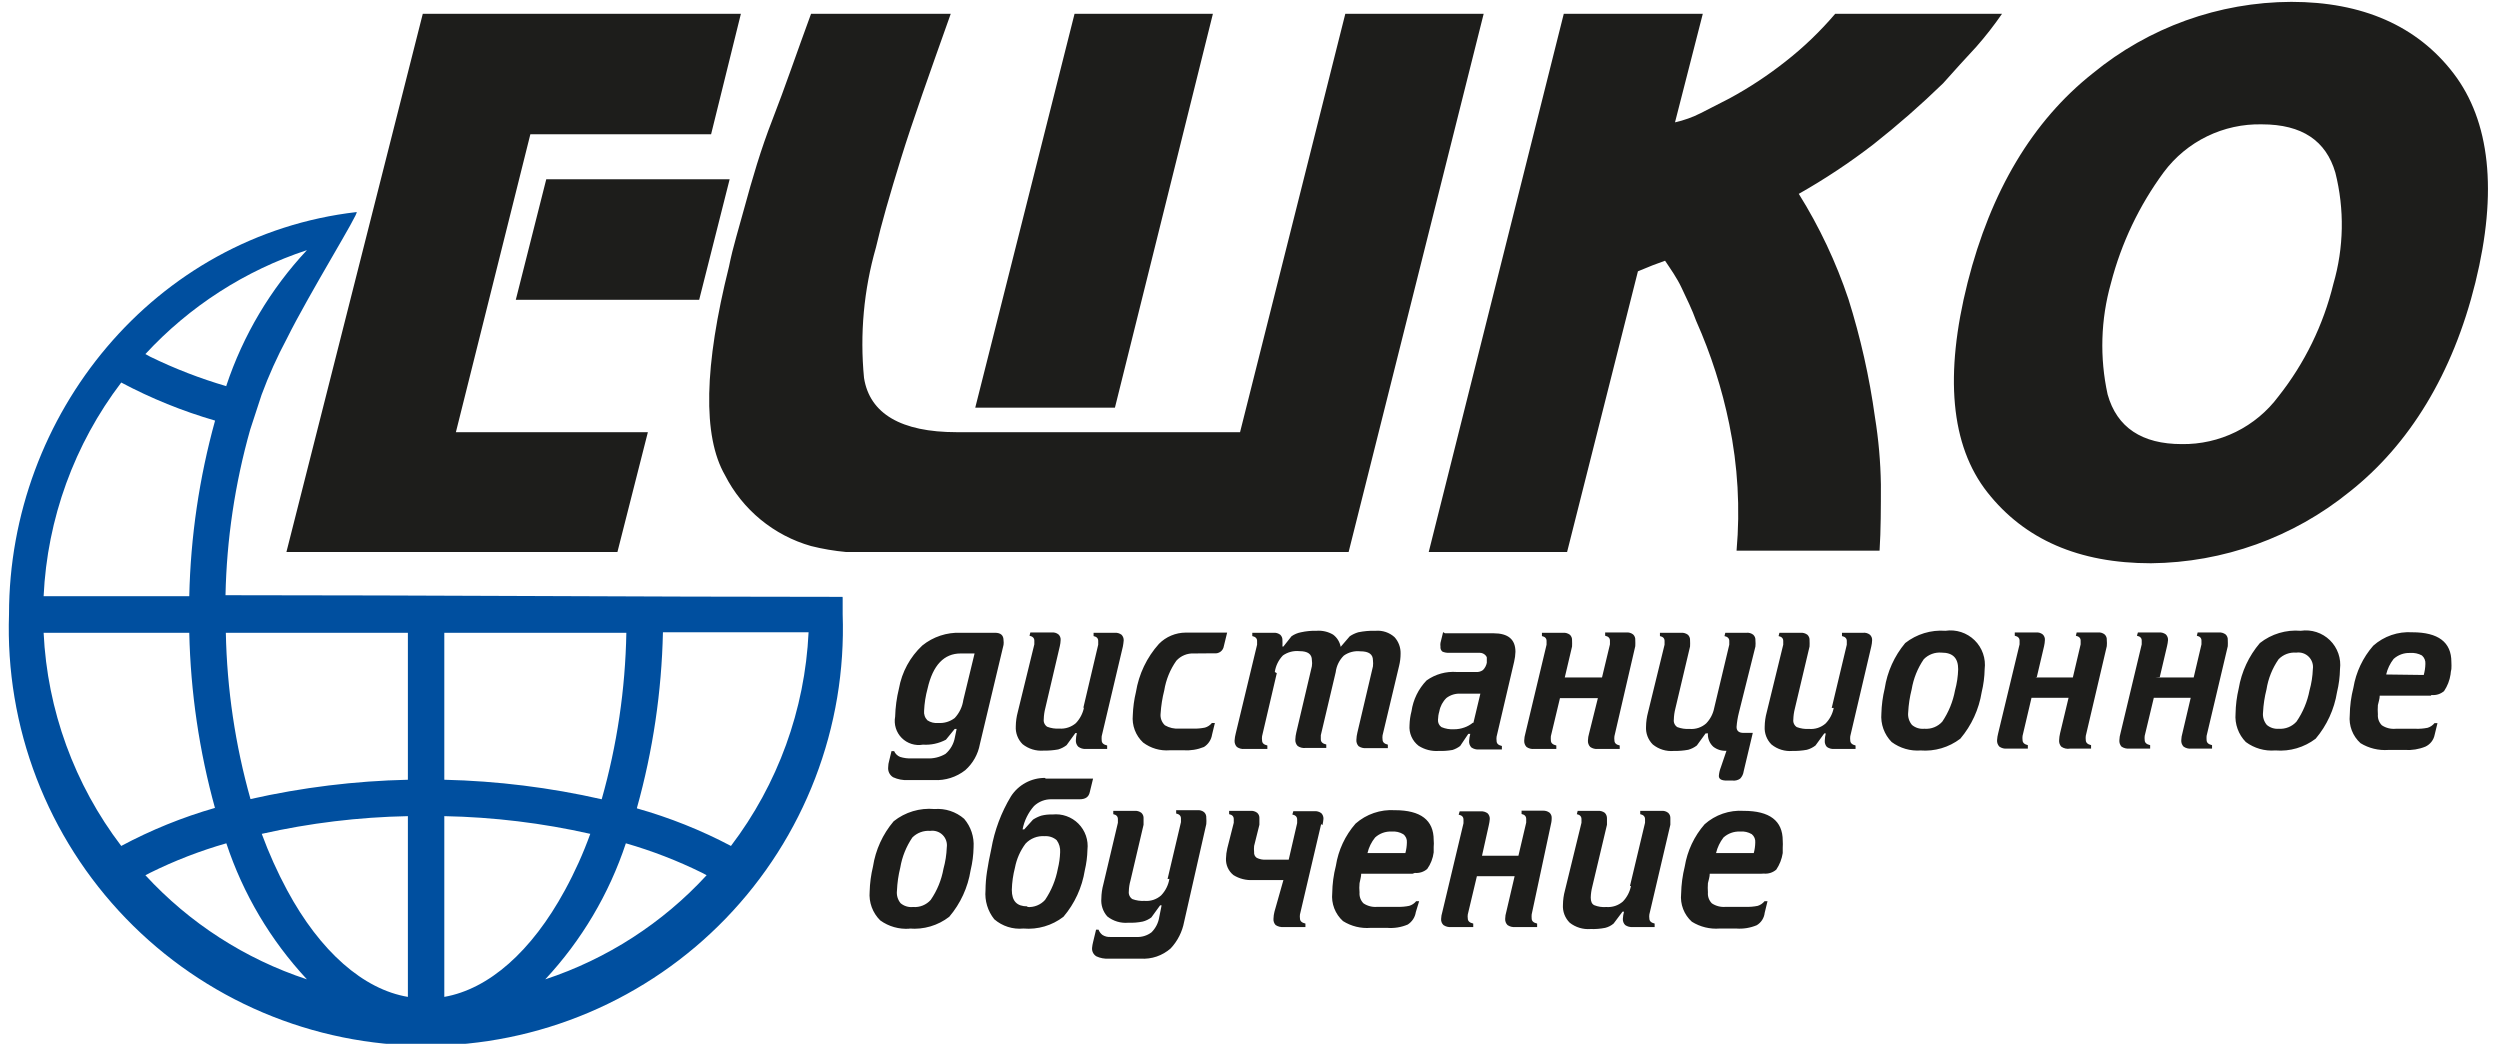 <svg width="194" height="81" viewBox="0 0 194 81" fill="none" xmlns="http://www.w3.org/2000/svg">
<path fill-rule="evenodd" clip-rule="evenodd" d="M65.391 46.38C65.391 46.804 65.391 47.241 65.391 47.665C65.541 52.006 64.816 56.334 63.258 60.389C61.7 64.444 59.341 68.144 56.323 71.268C53.304 74.393 49.688 76.877 45.689 78.574C41.69 80.271 37.39 81.146 33.046 81.146C28.702 81.146 24.402 80.271 20.403 78.574C16.404 76.877 12.787 74.393 9.769 71.268C6.751 68.144 4.392 64.444 2.834 60.389C1.276 56.334 0.551 52.006 0.7 47.665C0.7 32.15 11.989 18.267 27.671 16.456C27.915 16.456 24.011 22.749 22.264 26.268C21.511 27.677 20.854 29.136 20.299 30.635L19.413 33.345C18.233 37.527 17.589 41.843 17.499 46.188C33.412 46.188 49.325 46.316 65.379 46.316L65.391 46.38ZM16.69 32.638C14.168 31.907 11.727 30.917 9.408 29.684C5.766 34.472 3.665 40.255 3.385 46.265H14.687C14.789 41.657 15.461 37.08 16.69 32.638ZM17.564 29.928C18.866 26.012 20.999 22.424 23.818 19.41C19.023 20.99 14.709 23.766 11.283 27.475L11.656 27.681C13.557 28.608 15.533 29.373 17.564 29.967V29.928ZM11.656 67.726L11.283 67.918C14.705 71.635 19.02 74.416 23.818 75.997C20.997 72.969 18.864 69.368 17.564 65.44C15.529 66.022 13.552 66.787 11.656 67.726ZM48.567 65.44C47.267 69.368 45.133 72.969 42.312 75.997C47.106 74.413 51.416 71.633 54.834 67.918L54.475 67.726C52.577 66.79 50.6 66.025 48.567 65.44ZM49.427 62.73C51.955 63.443 54.4 64.42 56.722 65.645C60.362 60.855 62.462 55.074 62.746 49.065H51.444C51.344 53.673 50.667 58.251 49.427 62.691V62.73ZM16.69 62.73C15.461 58.288 14.789 53.711 14.687 49.103H3.385C3.67 55.1 5.771 60.869 9.408 65.645C11.725 64.406 14.165 63.416 16.69 62.691V62.73ZM31.652 77.358V63.333C27.835 63.407 24.036 63.868 20.312 64.707C20.865 66.207 21.521 67.666 22.277 69.074C24.846 73.852 28.21 76.78 31.652 77.358ZM19.426 62.011C23.441 61.104 27.537 60.6 31.652 60.508V49.103H17.525C17.611 53.469 18.254 57.807 19.439 62.011H19.426ZM48.605 49.103H34.478V60.508C38.59 60.604 42.681 61.111 46.692 62.023C47.884 57.817 48.527 53.474 48.605 49.103ZM43.841 69.074C44.607 67.671 45.264 66.211 45.806 64.707C42.086 63.867 38.291 63.406 34.478 63.333V77.358C37.92 76.754 41.246 73.852 43.841 69.074Z" fill="#004F9F"/>
<path fill-rule="evenodd" clip-rule="evenodd" d="M55.181 10.419H41.156L35.377 33.537H50.275L47.912 42.836H22.226L32.808 1.07H57.493L55.181 10.419ZM54.256 23.263H40.026L42.389 13.913H56.62L54.256 23.263ZM104.396 1.07H115.133L104.653 42.836H68.23C67.356 42.836 66.483 42.836 65.661 42.836C64.743 42.752 63.833 42.598 62.938 42.373C61.507 41.966 60.175 41.267 59.026 40.322C57.877 39.376 56.935 38.203 56.26 36.876C54.513 33.846 54.642 28.4 56.568 20.694C56.722 19.924 56.928 19.102 57.133 18.382C57.339 17.663 57.544 16.892 57.75 16.173C58.366 13.913 59.034 11.601 59.959 9.238C60.883 6.875 61.86 3.998 62.938 1.07H73.778C72.134 5.693 70.798 9.443 69.925 12.269C69.052 15.094 68.384 17.406 67.973 19.204C67.031 22.49 66.717 25.923 67.048 29.325C67.485 32.099 69.925 33.537 74.24 33.537H96.228L104.396 1.07ZM86.518 31.636H75.679L83.385 1.07H94.121L86.518 31.636ZM132.137 1.07L129.98 9.495C130.675 9.339 131.348 9.097 131.983 8.776L134.192 7.645C135.728 6.814 137.189 5.851 138.559 4.769C139.965 3.669 141.256 2.429 142.412 1.07H155.358C154.741 1.965 154.072 2.823 153.354 3.638C152.532 4.512 151.659 5.488 150.786 6.464C149.07 8.131 147.27 9.708 145.391 11.19C143.55 12.61 141.61 13.897 139.586 15.043C141.186 17.605 142.48 20.347 143.439 23.211C144.378 26.197 145.066 29.256 145.494 32.356C145.775 34.089 145.93 35.84 145.957 37.596C145.957 39.342 145.957 41.14 145.854 42.733H134.757C135.046 39.452 134.856 36.147 134.192 32.921C133.63 30.164 132.769 27.477 131.624 24.907C131.315 24.033 130.853 23.109 130.493 22.338C130.134 21.567 129.62 20.848 129.209 20.232L128.233 20.591L127.103 21.054L121.606 42.836H110.869L121.349 1.07H132.137ZM152.686 21.927C154.484 14.838 157.721 9.392 162.396 5.693C166.74 2.123 172.184 0.163 177.808 0.145C183.304 0.145 187.568 1.994 190.394 5.693C193.219 9.392 193.836 14.838 192.089 21.927C190.342 29.016 186.952 34.513 182.328 38.161C177.966 41.7 172.533 43.655 166.917 43.709C161.317 43.709 157.104 41.86 154.228 38.212C151.351 34.565 150.888 29.068 152.686 21.927ZM163.808 21.978C163.014 24.79 162.926 27.755 163.552 30.609C164.271 33.178 166.223 34.462 169.305 34.462C170.759 34.483 172.197 34.159 173.501 33.516C174.805 32.873 175.938 31.929 176.806 30.763C178.84 28.193 180.294 25.214 181.07 22.03C181.887 19.218 181.94 16.239 181.224 13.399C180.505 10.933 178.655 9.649 175.521 9.649C174.051 9.615 172.594 9.934 171.272 10.577C169.949 11.22 168.8 12.17 167.918 13.348C166.008 15.935 164.613 18.865 163.808 21.978Z" fill="#1D1D1B"/>
<path d="M74.24 56.565H74.086L73.405 57.4C72.857 57.691 72.239 57.825 71.62 57.785C71.324 57.838 71.019 57.818 70.733 57.727C70.446 57.637 70.185 57.478 69.973 57.265C69.761 57.051 69.604 56.79 69.515 56.502C69.426 56.215 69.408 55.91 69.463 55.615C69.483 54.879 69.582 54.147 69.758 53.431C69.985 52.152 70.62 50.98 71.569 50.092C72.409 49.412 73.468 49.06 74.548 49.103H77.207C77.656 49.103 77.875 49.296 77.875 49.694C77.891 49.809 77.891 49.926 77.875 50.041L76.038 57.747C75.897 58.526 75.499 59.236 74.908 59.763C74.219 60.305 73.356 60.579 72.481 60.534H70.464C70.067 60.556 69.67 60.481 69.308 60.315C69.176 60.235 69.069 60.119 69.001 59.98C68.933 59.841 68.906 59.686 68.923 59.532C68.924 59.362 68.95 59.193 69 59.031L69.18 58.286H69.385C69.429 58.388 69.492 58.48 69.572 58.557C69.651 58.635 69.745 58.695 69.848 58.736C70.134 58.826 70.434 58.865 70.734 58.851H71.928C72.431 58.879 72.932 58.759 73.367 58.504C73.754 58.175 74.013 57.721 74.099 57.22L74.24 56.539V56.565ZM75.627 50.709H74.548C73.264 50.709 72.391 51.608 71.98 53.431C71.826 53.993 71.736 54.571 71.71 55.152C71.695 55.288 71.709 55.425 71.754 55.554C71.798 55.683 71.871 55.8 71.967 55.897C72.213 56.06 72.508 56.132 72.802 56.103C73.263 56.136 73.719 55.999 74.086 55.718C74.448 55.331 74.681 54.842 74.754 54.318L75.627 50.709ZM84.065 54.934L85.221 50.028V49.733C85.221 49.54 85.106 49.411 84.862 49.36V49.103H86.493C86.685 49.087 86.877 49.142 87.032 49.257C87.088 49.315 87.132 49.383 87.16 49.459C87.189 49.534 87.202 49.614 87.199 49.694C87.186 49.853 87.165 50.012 87.135 50.169L85.491 57.13C85.483 57.237 85.483 57.344 85.491 57.451C85.491 57.657 85.632 57.785 85.915 57.849V58.119H84.258C84.046 58.132 83.836 58.068 83.667 57.939C83.604 57.873 83.555 57.794 83.524 57.708C83.493 57.622 83.481 57.53 83.487 57.438C83.493 57.252 83.519 57.067 83.564 56.886H83.449L82.768 57.824C82.573 57.975 82.35 58.088 82.113 58.158C81.74 58.225 81.362 58.255 80.983 58.248C80.395 58.295 79.812 58.115 79.352 57.747C79.17 57.566 79.029 57.349 78.939 57.11C78.848 56.871 78.809 56.615 78.825 56.36C78.83 55.986 78.882 55.615 78.979 55.255L80.264 50.002V49.707C80.264 49.514 80.135 49.386 79.891 49.334L79.955 49.078H81.612C81.801 49.059 81.99 49.114 82.139 49.232C82.198 49.287 82.243 49.355 82.272 49.431C82.301 49.507 82.312 49.588 82.306 49.668C82.3 49.828 82.278 49.988 82.242 50.144L81.111 54.973C81.041 55.245 81.002 55.526 80.996 55.807C80.98 55.921 80.996 56.037 81.044 56.142C81.092 56.247 81.169 56.336 81.265 56.398C81.564 56.511 81.884 56.559 82.203 56.539C82.67 56.574 83.132 56.421 83.487 56.116C83.806 55.78 84.024 55.362 84.117 54.908L84.065 54.934ZM92.657 50.709C92.4 50.694 92.144 50.737 91.906 50.835C91.668 50.933 91.455 51.083 91.283 51.274C90.8 51.959 90.48 52.745 90.346 53.573C90.196 54.162 90.101 54.764 90.063 55.371C90.043 55.538 90.064 55.708 90.121 55.866C90.18 56.025 90.274 56.167 90.397 56.283C90.734 56.48 91.124 56.57 91.514 56.539H92.567C92.882 56.551 93.197 56.525 93.505 56.462C93.717 56.401 93.906 56.275 94.044 56.103H94.275L94.057 57.002C94.027 57.198 93.956 57.386 93.847 57.552C93.739 57.718 93.596 57.859 93.428 57.965C92.923 58.171 92.379 58.258 91.835 58.222H90.769C90.029 58.281 89.294 58.066 88.702 57.618C88.416 57.349 88.195 57.019 88.057 56.651C87.919 56.284 87.867 55.89 87.905 55.499C87.925 54.893 88.007 54.291 88.149 53.701C88.374 52.31 88.994 51.013 89.934 49.964C90.206 49.688 90.53 49.468 90.887 49.319C91.244 49.169 91.628 49.091 92.015 49.09H95.226L94.969 50.144C94.944 50.313 94.853 50.466 94.716 50.569C94.579 50.672 94.407 50.718 94.237 50.696L92.657 50.709ZM99.079 52.237L97.936 57.13C97.922 57.237 97.922 57.345 97.936 57.451C97.936 57.657 98.064 57.785 98.347 57.849V58.119H96.574C96.365 58.139 96.156 58.085 95.984 57.965C95.92 57.899 95.871 57.82 95.841 57.734C95.81 57.647 95.797 57.556 95.804 57.464C95.816 57.278 95.846 57.093 95.894 56.912L97.55 50.028V49.733C97.55 49.54 97.422 49.411 97.178 49.36V49.103H98.822C99.011 49.087 99.198 49.142 99.349 49.257C99.407 49.313 99.453 49.381 99.482 49.457C99.511 49.532 99.522 49.613 99.516 49.694C99.524 49.852 99.524 50.011 99.516 50.169H99.593L100.222 49.373C100.442 49.22 100.691 49.115 100.954 49.065C101.35 48.977 101.756 48.938 102.161 48.949C102.609 48.914 103.058 49.017 103.446 49.245C103.756 49.475 103.967 49.815 104.036 50.195L104.743 49.373C104.945 49.238 105.165 49.135 105.398 49.065C105.845 48.973 106.302 48.934 106.759 48.949C107.021 48.928 107.285 48.96 107.535 49.044C107.784 49.128 108.014 49.262 108.21 49.437C108.53 49.787 108.7 50.248 108.686 50.721C108.686 51.042 108.647 51.361 108.57 51.672L107.286 57.066C107.272 57.173 107.272 57.281 107.286 57.387C107.286 57.593 107.427 57.721 107.697 57.785V58.055H106.014C105.805 58.074 105.596 58.02 105.423 57.901C105.362 57.834 105.316 57.754 105.287 57.668C105.258 57.582 105.248 57.49 105.256 57.4C105.263 57.214 105.288 57.029 105.333 56.848L106.541 51.71C106.559 51.553 106.559 51.393 106.541 51.235C106.541 50.773 106.22 50.542 105.565 50.542C105.11 50.492 104.653 50.61 104.28 50.876C103.931 51.22 103.71 51.673 103.651 52.16L102.495 57.053C102.488 57.16 102.488 57.267 102.495 57.374C102.495 57.58 102.636 57.708 102.919 57.772V58.042H101.288C101.079 58.062 100.87 58.008 100.697 57.888C100.634 57.822 100.585 57.743 100.554 57.657C100.523 57.57 100.511 57.478 100.517 57.387C100.524 57.201 100.549 57.016 100.594 56.835L101.802 51.697C101.826 51.54 101.826 51.38 101.802 51.222C101.802 50.76 101.481 50.529 100.838 50.529C100.384 50.482 99.928 50.601 99.554 50.863C99.215 51.215 98.995 51.664 98.925 52.147L99.079 52.237ZM114.337 56.09L114.876 53.83H113.36C112.96 53.802 112.563 53.92 112.243 54.163C111.955 54.444 111.762 54.808 111.691 55.204C111.626 55.416 111.592 55.637 111.588 55.859C111.58 55.968 111.6 56.078 111.648 56.177C111.695 56.276 111.767 56.361 111.858 56.424C112.162 56.552 112.491 56.61 112.821 56.591C113.101 56.594 113.38 56.546 113.643 56.45C113.876 56.368 114.094 56.246 114.285 56.09H114.337ZM112.127 49.142H115.891C117.034 49.142 117.599 49.617 117.599 50.58C117.591 50.84 117.557 51.098 117.496 51.351L116.135 57.169C116.121 57.275 116.121 57.383 116.135 57.49C116.135 57.695 116.263 57.824 116.546 57.888V58.158H114.773C114.564 58.178 114.355 58.123 114.182 58.004C114.119 57.937 114.07 57.858 114.039 57.772C114.008 57.686 113.996 57.594 114.003 57.503C114.014 57.316 114.044 57.131 114.092 56.95H113.938L113.309 57.888C113.131 58.023 112.931 58.127 112.718 58.196C112.362 58.26 112.001 58.286 111.639 58.273C111.092 58.31 110.548 58.17 110.085 57.875C109.842 57.688 109.65 57.444 109.527 57.163C109.403 56.882 109.352 56.575 109.379 56.27C109.389 55.905 109.44 55.543 109.533 55.191C109.662 54.292 110.071 53.456 110.702 52.802C111.384 52.315 112.216 52.083 113.052 52.147H114.555C114.743 52.161 114.93 52.106 115.081 51.993C115.234 51.838 115.337 51.641 115.377 51.428C115.377 51.197 115.377 51.068 115.377 51.017C115.377 50.965 115.197 50.657 114.825 50.657H112.436C112.264 50.665 112.093 50.634 111.935 50.567C111.878 50.522 111.834 50.462 111.807 50.395C111.78 50.327 111.771 50.254 111.781 50.182C111.766 50.084 111.766 49.985 111.781 49.887L111.986 49.052L112.127 49.142ZM121.426 52.571H124.316L124.932 50.002V49.707C124.932 49.514 124.804 49.386 124.56 49.334V49.078H126.204C126.392 49.061 126.58 49.116 126.73 49.232C126.789 49.287 126.834 49.355 126.863 49.431C126.892 49.507 126.904 49.588 126.897 49.668C126.905 49.827 126.905 49.985 126.897 50.144L125.279 57.13C125.265 57.237 125.265 57.345 125.279 57.451C125.279 57.657 125.407 57.785 125.69 57.849V58.119H123.995C123.786 58.139 123.576 58.085 123.404 57.965C123.34 57.899 123.292 57.82 123.261 57.734C123.23 57.647 123.217 57.556 123.224 57.464C123.229 57.277 123.259 57.091 123.314 56.912L123.995 54.176H121.053L120.347 57.13C120.339 57.237 120.339 57.344 120.347 57.451C120.347 57.657 120.488 57.785 120.771 57.849V58.119H119.05C118.841 58.139 118.632 58.085 118.459 57.965C118.396 57.899 118.347 57.82 118.316 57.734C118.285 57.647 118.273 57.556 118.279 57.464C118.285 57.277 118.315 57.091 118.369 56.912L120.013 50.028V49.733C120.013 49.54 119.898 49.411 119.654 49.36V49.103H121.285C121.477 49.087 121.669 49.142 121.824 49.257C121.883 49.313 121.928 49.381 121.957 49.457C121.986 49.532 121.998 49.613 121.991 49.694C121.999 49.852 121.999 50.011 121.991 50.169L121.426 52.571ZM132.471 56.912H132.355L131.675 57.849C131.476 58.003 131.249 58.117 131.007 58.183C130.638 58.251 130.264 58.281 129.89 58.273C129.301 58.324 128.717 58.145 128.258 57.772C128.077 57.592 127.936 57.375 127.845 57.136C127.755 56.897 127.716 56.641 127.732 56.385C127.737 56.012 127.789 55.641 127.886 55.281L129.17 50.028V49.733C129.17 49.54 129.055 49.411 128.811 49.36V49.103H130.442C130.634 49.087 130.826 49.142 130.981 49.257C131.04 49.313 131.086 49.381 131.114 49.457C131.143 49.532 131.155 49.613 131.148 49.694C131.157 49.852 131.157 50.011 131.148 50.169L130.005 54.998C129.935 55.271 129.896 55.551 129.89 55.833C129.874 55.947 129.89 56.063 129.938 56.168C129.986 56.273 130.063 56.361 130.159 56.424C130.463 56.537 130.786 56.585 131.11 56.565C131.341 56.585 131.574 56.557 131.795 56.485C132.016 56.412 132.22 56.295 132.394 56.141C132.718 55.809 132.936 55.389 133.023 54.934L134.192 50.028V49.733C134.192 49.54 134.064 49.411 133.82 49.36L133.884 49.103H135.528C135.717 49.084 135.905 49.14 136.054 49.257C136.113 49.313 136.159 49.381 136.188 49.457C136.216 49.532 136.228 49.613 136.221 49.694C136.236 49.852 136.236 50.011 136.221 50.169L134.937 55.306C134.845 55.669 134.785 56.038 134.757 56.411C134.757 56.719 134.937 56.873 135.309 56.873H136.016L135.309 59.853C135.282 60.065 135.188 60.263 135.04 60.418C134.877 60.537 134.675 60.592 134.475 60.572H133.987C133.588 60.572 133.383 60.457 133.383 60.213C133.4 59.983 133.452 59.758 133.537 59.545L133.974 58.26C133.609 58.283 133.249 58.174 132.959 57.952C132.812 57.821 132.698 57.658 132.624 57.475C132.551 57.292 132.52 57.095 132.535 56.899L132.471 56.912ZM142.142 54.934L143.311 50.028V49.733C143.311 49.54 143.182 49.411 142.938 49.36V49.103H144.582C144.771 49.084 144.96 49.14 145.109 49.257C145.167 49.313 145.213 49.381 145.242 49.457C145.271 49.532 145.282 49.613 145.276 49.694C145.27 49.854 145.248 50.013 145.211 50.169L143.58 57.13C143.567 57.237 143.567 57.345 143.58 57.451C143.58 57.657 143.722 57.785 143.991 57.849V58.119H142.36C142.151 58.138 141.942 58.084 141.769 57.965C141.708 57.898 141.662 57.818 141.633 57.732C141.605 57.646 141.594 57.555 141.603 57.464C141.609 57.278 141.635 57.093 141.68 56.912H141.564L140.883 57.849C140.685 58.003 140.458 58.117 140.215 58.183C139.847 58.251 139.473 58.281 139.098 58.273C138.51 58.324 137.925 58.145 137.467 57.772C137.286 57.592 137.145 57.375 137.054 57.136C136.963 56.897 136.924 56.641 136.94 56.385C136.946 56.012 136.997 55.641 137.095 55.281L138.379 50.028V49.733C138.379 49.54 138.263 49.411 138.019 49.36L138.083 49.103H139.715C139.907 49.087 140.099 49.142 140.254 49.257C140.313 49.313 140.358 49.381 140.387 49.457C140.416 49.532 140.428 49.613 140.421 49.694C140.429 49.852 140.429 50.011 140.421 50.169L139.278 54.998C139.208 55.271 139.169 55.551 139.162 55.833C139.146 55.947 139.163 56.063 139.211 56.168C139.259 56.273 139.335 56.361 139.432 56.424C139.736 56.537 140.059 56.585 140.382 56.565C140.614 56.585 140.847 56.557 141.068 56.485C141.289 56.412 141.492 56.295 141.667 56.141C141.99 55.809 142.209 55.389 142.296 54.934H142.142ZM149.064 58.235C148.252 58.298 147.445 58.065 146.791 57.58C146.507 57.291 146.289 56.944 146.151 56.562C146.014 56.181 145.961 55.775 145.995 55.371C146.012 54.717 146.098 54.067 146.252 53.431C146.45 52.131 147 50.909 147.844 49.9C148.73 49.205 149.843 48.866 150.965 48.949C151.373 48.888 151.79 48.923 152.183 49.05C152.575 49.177 152.933 49.394 153.228 49.682C153.523 49.971 153.747 50.324 153.882 50.714C154.018 51.103 154.061 51.519 154.009 51.929C153.998 52.531 153.92 53.129 153.778 53.714C153.564 55.045 152.991 56.293 152.121 57.323C151.233 57.999 150.126 58.324 149.013 58.235H149.064ZM149.347 56.552C149.603 56.571 149.86 56.531 150.098 56.435C150.336 56.34 150.549 56.191 150.721 56C151.214 55.267 151.551 54.441 151.71 53.573C151.857 53.036 151.939 52.484 151.954 51.929C151.954 51.068 151.543 50.644 150.67 50.644C150.415 50.621 150.158 50.656 149.918 50.745C149.678 50.834 149.461 50.975 149.283 51.158C148.804 51.86 148.484 52.657 148.345 53.496C148.196 54.08 148.106 54.678 148.075 55.281C148.055 55.455 148.071 55.632 148.122 55.799C148.173 55.967 148.258 56.123 148.371 56.257C148.5 56.365 148.649 56.447 148.81 56.498C148.971 56.548 149.14 56.567 149.308 56.552H149.347ZM157.952 52.571H160.854L161.458 50.002V49.707C161.458 49.514 161.33 49.386 161.086 49.334L161.15 49.078H162.794C162.983 49.059 163.171 49.114 163.32 49.232C163.379 49.287 163.425 49.355 163.454 49.431C163.482 49.507 163.494 49.588 163.487 49.668C163.502 49.826 163.502 49.986 163.487 50.144L161.856 57.105C161.843 57.211 161.843 57.319 161.856 57.426C161.856 57.631 161.997 57.76 162.267 57.824V58.093H160.636C160.518 58.114 160.397 58.112 160.28 58.085C160.163 58.059 160.053 58.009 159.955 57.939C159.894 57.872 159.848 57.793 159.819 57.706C159.79 57.62 159.78 57.529 159.788 57.438C159.795 57.252 159.82 57.067 159.865 56.886L160.52 54.151H157.644L156.95 57.105C156.937 57.211 156.937 57.319 156.95 57.426C156.95 57.631 157.091 57.76 157.361 57.824V58.093H155.743C155.534 58.113 155.325 58.058 155.152 57.939C155.089 57.873 155.04 57.794 155.009 57.708C154.978 57.622 154.965 57.53 154.972 57.438C154.984 57.252 155.014 57.067 155.062 56.886L156.719 50.002V49.707C156.719 49.514 156.59 49.386 156.346 49.334V49.078H157.99C158.179 49.059 158.368 49.114 158.517 49.232C158.576 49.287 158.621 49.355 158.65 49.431C158.679 49.507 158.691 49.588 158.684 49.668C158.678 49.828 158.656 49.988 158.62 50.144L158.055 52.545L157.952 52.571ZM167.263 52.571H170.23L170.834 50.002V49.707C170.834 49.514 170.718 49.386 170.474 49.334L170.538 49.078H172.169C172.362 49.062 172.553 49.117 172.709 49.232C172.767 49.287 172.813 49.355 172.842 49.431C172.871 49.507 172.882 49.588 172.876 49.668C172.884 49.827 172.884 49.985 172.876 50.144L171.232 57.105C171.224 57.211 171.224 57.319 171.232 57.426C171.232 57.631 171.373 57.76 171.655 57.824V58.093H170.037C169.828 58.114 169.619 58.059 169.446 57.939C169.383 57.873 169.334 57.794 169.303 57.708C169.272 57.622 169.26 57.53 169.267 57.438C169.272 57.251 169.302 57.066 169.357 56.886L169.999 54.151H167.135L166.428 57.105C166.415 57.211 166.415 57.319 166.428 57.426C166.428 57.631 166.57 57.76 166.852 57.824V58.093H165.234C165.021 58.111 164.808 58.057 164.63 57.939C164.569 57.872 164.523 57.793 164.494 57.706C164.465 57.62 164.455 57.529 164.463 57.438C164.469 57.251 164.499 57.066 164.553 56.886L166.197 50.002V49.707C166.197 49.514 166.082 49.386 165.825 49.334L165.902 49.078H167.533C167.725 49.062 167.917 49.117 168.072 49.232C168.128 49.289 168.172 49.358 168.201 49.433C168.229 49.508 168.243 49.588 168.239 49.668C168.226 49.828 168.201 49.987 168.162 50.144L167.597 52.545L167.263 52.571ZM176.549 58.235C175.737 58.298 174.929 58.065 174.275 57.58C173.991 57.291 173.773 56.944 173.636 56.562C173.498 56.181 173.445 55.775 173.479 55.371C173.491 54.717 173.573 54.067 173.723 53.431C173.941 52.127 174.509 50.906 175.367 49.9C176.266 49.192 177.4 48.852 178.539 48.949C178.948 48.888 179.364 48.923 179.757 49.05C180.149 49.177 180.507 49.394 180.802 49.682C181.097 49.971 181.321 50.324 181.456 50.714C181.592 51.103 181.635 51.519 181.583 51.929C181.572 52.531 181.494 53.129 181.352 53.714C181.138 55.045 180.565 56.293 179.695 57.323C178.807 57.999 177.7 58.324 176.587 58.235H176.549ZM176.831 56.552C177.087 56.57 177.344 56.53 177.582 56.434C177.82 56.339 178.033 56.19 178.206 56C178.708 55.27 179.053 54.443 179.22 53.573C179.37 53.037 179.456 52.485 179.477 51.929C179.503 51.754 179.488 51.576 179.432 51.408C179.377 51.24 179.283 51.088 179.158 50.963C179.033 50.838 178.881 50.744 178.713 50.689C178.546 50.634 178.367 50.618 178.193 50.644C177.94 50.623 177.685 50.657 177.448 50.746C177.21 50.835 176.995 50.976 176.818 51.158C176.334 51.857 176.013 52.656 175.881 53.496C175.732 54.08 175.641 54.678 175.611 55.281C175.591 55.455 175.607 55.632 175.658 55.799C175.709 55.967 175.793 56.123 175.907 56.257C176.036 56.365 176.185 56.447 176.346 56.498C176.507 56.548 176.676 56.567 176.844 56.552H176.831ZM188.634 53.984H184.666C184.666 54.228 184.576 54.472 184.524 54.716C184.506 54.955 184.506 55.196 184.524 55.435C184.511 55.59 184.531 55.746 184.584 55.893C184.638 56.039 184.722 56.172 184.833 56.283C185.15 56.494 185.531 56.589 185.911 56.552H187.453C187.767 56.563 188.082 56.538 188.39 56.475C188.597 56.41 188.78 56.285 188.917 56.116H189.148L188.93 57.015C188.892 57.215 188.807 57.403 188.681 57.564C188.556 57.724 188.395 57.853 188.21 57.939C187.706 58.144 187.161 58.231 186.618 58.196H185.333C184.577 58.25 183.822 58.066 183.176 57.67C182.876 57.399 182.644 57.061 182.499 56.684C182.354 56.307 182.3 55.901 182.341 55.499C182.351 54.78 182.445 54.064 182.624 53.367C182.824 52.158 183.358 51.028 184.165 50.105C184.576 49.739 185.055 49.459 185.576 49.28C186.096 49.102 186.647 49.029 187.196 49.065C189.212 49.065 190.227 49.835 190.227 51.364C190.238 51.547 190.238 51.732 190.227 51.916C190.194 52.055 190.172 52.197 190.162 52.34C190.092 52.8 189.921 53.238 189.662 53.624C189.529 53.74 189.373 53.827 189.206 53.88C189.038 53.933 188.861 53.95 188.685 53.932L188.634 53.984ZM188.082 52.378C188.16 52.098 188.204 51.809 188.21 51.518C188.22 51.395 188.201 51.272 188.154 51.158C188.107 51.044 188.034 50.943 187.941 50.863C187.662 50.711 187.345 50.644 187.029 50.67C186.557 50.649 186.095 50.816 185.744 51.133C185.466 51.488 185.269 51.9 185.166 52.34L188.082 52.378Z" fill="#1D1D1B"/>
<path d="M70.58 72.067C69.77 72.126 68.965 71.899 68.307 71.424C68.014 71.135 67.788 70.785 67.646 70.399C67.504 70.013 67.449 69.6 67.485 69.19C67.502 68.536 67.588 67.886 67.742 67.251C67.942 65.952 68.498 64.734 69.347 63.731C70.242 63.018 71.379 62.677 72.519 62.781C72.933 62.749 73.35 62.799 73.745 62.929C74.139 63.059 74.504 63.266 74.818 63.539C75.341 64.151 75.604 64.944 75.55 65.748C75.539 66.35 75.461 66.948 75.319 67.533C75.108 68.865 74.535 70.114 73.662 71.142C72.782 71.824 71.677 72.15 70.567 72.054L70.58 72.067ZM70.862 70.384C71.117 70.403 71.371 70.363 71.608 70.267C71.844 70.171 72.055 70.022 72.224 69.832C72.722 69.107 73.059 68.284 73.213 67.418C73.363 66.877 73.449 66.321 73.47 65.761C73.496 65.586 73.48 65.408 73.425 65.24C73.37 65.072 73.276 64.92 73.151 64.795C73.026 64.67 72.874 64.576 72.706 64.521C72.538 64.466 72.36 64.45 72.185 64.476C71.931 64.456 71.675 64.492 71.435 64.58C71.196 64.669 70.978 64.809 70.798 64.99C70.322 65.693 70.002 66.49 69.861 67.328C69.715 67.912 69.629 68.511 69.604 69.113C69.582 69.286 69.596 69.462 69.644 69.63C69.693 69.798 69.775 69.954 69.886 70.089C70.017 70.199 70.168 70.282 70.332 70.332C70.495 70.383 70.667 70.401 70.837 70.384H70.862ZM81.137 60.418H84.823L84.566 61.471C84.489 61.843 84.232 62.023 83.783 62.023H81.612C81.102 62.01 80.608 62.199 80.238 62.55C79.787 63.064 79.481 63.689 79.352 64.361H79.48L80.161 63.603C80.36 63.472 80.576 63.368 80.803 63.295C81.084 63.224 81.374 63.194 81.663 63.205C82.032 63.164 82.405 63.206 82.755 63.33C83.105 63.453 83.423 63.653 83.685 63.916C83.946 64.179 84.145 64.498 84.267 64.848C84.388 65.199 84.429 65.572 84.386 65.941C84.374 66.477 84.305 67.011 84.181 67.533C83.97 68.865 83.397 70.114 82.524 71.142C81.639 71.825 80.53 72.15 79.416 72.054C79.01 72.094 78.6 72.05 78.212 71.927C77.823 71.803 77.464 71.602 77.156 71.335C76.648 70.701 76.405 69.896 76.475 69.087C76.479 68.605 76.517 68.125 76.59 67.649C76.668 67.109 76.783 66.531 76.924 65.876C77.176 64.432 77.694 63.047 78.453 61.792C78.738 61.351 79.13 60.989 79.593 60.74C80.055 60.491 80.573 60.362 81.098 60.367L81.137 60.418ZM79.724 70.384C79.98 70.403 80.237 70.363 80.475 70.267C80.713 70.172 80.927 70.023 81.098 69.832C81.59 69.103 81.926 68.281 82.087 67.418C82.192 66.997 82.252 66.566 82.267 66.133C82.291 65.799 82.196 65.466 81.997 65.196C81.869 65.085 81.72 65.001 81.559 64.948C81.398 64.895 81.229 64.874 81.06 64.887C80.786 64.867 80.511 64.909 80.256 65.009C80 65.109 79.77 65.265 79.583 65.465C79.171 66.016 78.89 66.652 78.761 67.328C78.615 67.89 78.533 68.468 78.517 69.049C78.517 69.935 78.915 70.333 79.724 70.333V70.384ZM90.602 68.214L91.643 63.796V63.513C91.643 63.308 91.514 63.179 91.27 63.128V62.871H92.914C93.103 62.852 93.292 62.907 93.441 63.025C93.499 63.081 93.545 63.149 93.574 63.224C93.603 63.3 93.614 63.381 93.608 63.462C93.622 63.624 93.622 63.787 93.608 63.95L91.887 71.54C91.742 72.31 91.381 73.022 90.846 73.595C90.529 73.875 90.158 74.09 89.757 74.227C89.356 74.364 88.932 74.419 88.509 74.391H86.03C85.703 74.412 85.376 74.35 85.08 74.212C84.966 74.144 84.874 74.045 84.815 73.926C84.756 73.808 84.732 73.675 84.746 73.544C84.76 73.396 84.786 73.25 84.823 73.107L85.054 72.144H85.247C85.309 72.307 85.416 72.449 85.555 72.555C85.739 72.669 85.955 72.723 86.171 72.709H88.175C88.599 72.733 89.018 72.606 89.356 72.349C89.681 72.026 89.892 71.607 89.96 71.155L90.14 70.256H90.024L89.344 71.193C89.144 71.343 88.918 71.453 88.676 71.514C88.308 71.589 87.933 71.619 87.558 71.604C86.972 71.656 86.389 71.482 85.927 71.116C85.758 70.927 85.63 70.705 85.551 70.464C85.471 70.224 85.442 69.969 85.465 69.716C85.47 69.347 85.522 68.981 85.619 68.625L86.749 63.847V63.565C86.749 63.359 86.634 63.231 86.39 63.179V62.922H88.034C88.227 62.904 88.419 62.959 88.573 63.077C88.632 63.132 88.677 63.2 88.706 63.276C88.735 63.351 88.747 63.432 88.74 63.513C88.74 63.59 88.74 63.744 88.74 64.001L87.725 68.329C87.646 68.601 87.603 68.881 87.597 69.164C87.582 69.28 87.599 69.398 87.646 69.504C87.694 69.611 87.77 69.702 87.867 69.768C88.17 69.88 88.494 69.929 88.817 69.909C89.049 69.929 89.282 69.901 89.503 69.829C89.723 69.756 89.927 69.639 90.101 69.485C90.441 69.132 90.665 68.684 90.744 68.201L90.602 68.214ZM102.521 63.95L100.877 70.962C100.862 71.064 100.862 71.168 100.877 71.27C100.877 71.476 101.018 71.604 101.301 71.668V71.938H99.593C99.38 71.956 99.167 71.902 98.989 71.784C98.928 71.719 98.882 71.642 98.853 71.558C98.824 71.474 98.814 71.385 98.822 71.296C98.827 71.11 98.852 70.924 98.899 70.744L99.593 68.291H97.242C96.705 68.326 96.17 68.191 95.714 67.906C95.523 67.752 95.371 67.556 95.271 67.333C95.171 67.109 95.124 66.866 95.136 66.621C95.142 66.353 95.177 66.086 95.239 65.825L95.74 63.847V63.565C95.74 63.359 95.624 63.231 95.38 63.179V62.922H97.024C97.217 62.904 97.409 62.959 97.563 63.077C97.622 63.132 97.668 63.2 97.697 63.276C97.725 63.351 97.737 63.432 97.73 63.513C97.73 63.59 97.73 63.744 97.73 64.001L97.319 65.645C97.302 65.803 97.302 65.962 97.319 66.12C97.309 66.207 97.323 66.295 97.359 66.374C97.395 66.453 97.453 66.521 97.525 66.57C97.748 66.679 97.996 66.728 98.244 66.711H100.004L100.659 63.873V63.59C100.659 63.385 100.53 63.256 100.286 63.205L100.363 62.948H101.994C102.187 62.932 102.378 62.987 102.534 63.102C102.59 63.16 102.633 63.228 102.662 63.303C102.691 63.378 102.704 63.459 102.701 63.539C102.687 63.703 102.661 63.866 102.624 64.027L102.521 63.95ZM109.61 67.803H105.629C105.629 68.047 105.539 68.291 105.5 68.535C105.476 68.774 105.476 69.015 105.5 69.254C105.487 69.409 105.507 69.566 105.56 69.712C105.614 69.859 105.698 69.992 105.809 70.102C106.126 70.313 106.507 70.408 106.887 70.371H108.416C108.73 70.383 109.045 70.357 109.353 70.294C109.566 70.233 109.754 70.107 109.893 69.935H110.124L109.867 70.782C109.837 70.979 109.766 71.166 109.657 71.332C109.548 71.499 109.405 71.639 109.238 71.746C108.735 71.958 108.189 72.046 107.645 72.002H106.361C105.608 72.064 104.855 71.879 104.216 71.476C103.916 71.205 103.684 70.868 103.539 70.49C103.394 70.113 103.34 69.707 103.381 69.305C103.391 68.59 103.486 67.879 103.664 67.186C103.853 65.972 104.383 64.836 105.192 63.911C106.029 63.175 107.124 62.801 108.236 62.871C110.252 62.871 111.254 63.642 111.254 65.183C111.272 65.362 111.272 65.543 111.254 65.722C111.254 65.915 111.254 66.056 111.254 66.146C111.195 66.609 111.023 67.05 110.753 67.43C110.622 67.544 110.469 67.63 110.303 67.683C110.138 67.736 109.963 67.755 109.79 67.739L109.61 67.803ZM109.058 66.197C109.13 65.929 109.169 65.653 109.174 65.375C109.185 65.253 109.165 65.13 109.116 65.017C109.066 64.905 108.989 64.807 108.891 64.733C108.62 64.572 108.306 64.5 107.992 64.528C107.758 64.516 107.524 64.551 107.303 64.63C107.083 64.71 106.881 64.832 106.708 64.99C106.422 65.343 106.22 65.755 106.117 66.197H109.058ZM114.927 66.403H117.83L118.433 63.834V63.552C118.433 63.346 118.318 63.218 118.074 63.166V62.91H119.705C119.897 62.894 120.089 62.949 120.244 63.064C120.303 63.119 120.349 63.187 120.378 63.263C120.406 63.339 120.418 63.42 120.411 63.5C120.411 63.577 120.411 63.731 120.347 63.988L118.857 70.962C118.849 71.065 118.849 71.168 118.857 71.27C118.857 71.476 118.999 71.604 119.281 71.668V71.938H117.573C117.364 71.959 117.155 71.904 116.982 71.784C116.919 71.72 116.87 71.644 116.839 71.559C116.808 71.475 116.796 71.385 116.802 71.296C116.806 71.109 116.836 70.923 116.892 70.744L117.534 67.995H114.606L113.9 70.962C113.885 71.064 113.885 71.168 113.9 71.27C113.9 71.476 114.041 71.604 114.324 71.668V71.938H112.603C112.394 71.959 112.184 71.904 112.012 71.784C111.947 71.722 111.897 71.645 111.865 71.561C111.834 71.476 111.823 71.386 111.832 71.296C111.839 71.122 111.869 70.949 111.922 70.782L113.566 63.886V63.603C113.566 63.398 113.45 63.269 113.193 63.218L113.27 62.961H114.902C115.094 62.945 115.286 63 115.441 63.115C115.497 63.173 115.541 63.241 115.569 63.316C115.598 63.391 115.611 63.471 115.608 63.552C115.594 63.716 115.569 63.879 115.531 64.04L115.004 66.403H114.927ZM126.486 68.753L127.655 63.847V63.565C127.655 63.359 127.526 63.231 127.282 63.179V62.922H128.926C129.115 62.904 129.304 62.959 129.453 63.077C129.512 63.132 129.557 63.2 129.586 63.276C129.615 63.351 129.627 63.432 129.62 63.513C129.62 63.59 129.62 63.744 129.62 64.001L127.989 70.962C127.974 71.064 127.974 71.168 127.989 71.27C127.989 71.476 128.13 71.604 128.4 71.668V71.938H126.704C126.496 71.957 126.287 71.903 126.114 71.784C126.051 71.72 126.002 71.644 125.971 71.559C125.94 71.475 125.927 71.385 125.934 71.296C125.944 71.109 125.974 70.924 126.024 70.744H125.908L125.215 71.668C125.025 71.829 124.801 71.944 124.56 72.002C124.188 72.076 123.808 72.106 123.429 72.092C122.848 72.138 122.27 71.964 121.811 71.604C121.628 71.422 121.486 71.203 121.395 70.962C121.305 70.72 121.267 70.462 121.285 70.204C121.29 69.831 121.341 69.46 121.439 69.1L122.723 63.847V63.565C122.723 63.359 122.607 63.231 122.363 63.179L122.428 62.922H123.995C124.187 62.907 124.379 62.961 124.534 63.077C124.59 63.134 124.634 63.203 124.662 63.278C124.691 63.353 124.704 63.433 124.701 63.513C124.701 63.59 124.701 63.744 124.701 64.001L123.558 68.817C123.488 69.09 123.449 69.37 123.442 69.652C123.442 69.96 123.532 70.153 123.712 70.243C124.009 70.362 124.33 70.411 124.65 70.384C124.881 70.402 125.114 70.373 125.334 70.301C125.554 70.228 125.758 70.112 125.934 69.96C126.256 69.627 126.474 69.208 126.563 68.753H126.486ZM136.645 67.803H132.676C132.676 68.047 132.587 68.291 132.535 68.535C132.517 68.774 132.517 69.015 132.535 69.254C132.522 69.409 132.542 69.566 132.595 69.712C132.649 69.859 132.733 69.992 132.843 70.102C133.161 70.313 133.542 70.408 133.922 70.371H135.463C135.778 70.383 136.093 70.357 136.401 70.294C136.608 70.229 136.791 70.104 136.928 69.935H137.159L136.94 70.834C136.919 71.031 136.852 71.221 136.745 71.388C136.638 71.555 136.494 71.695 136.324 71.797C135.821 72.007 135.275 72.096 134.731 72.054H133.447C132.69 72.114 131.934 71.929 131.289 71.527C130.989 71.257 130.757 70.919 130.612 70.542C130.467 70.165 130.413 69.759 130.455 69.357C130.47 68.642 130.565 67.931 130.737 67.238C130.936 66.024 131.47 64.889 132.278 63.963C132.689 63.597 133.169 63.317 133.689 63.138C134.21 62.959 134.76 62.886 135.309 62.922C137.326 62.922 138.34 63.693 138.34 65.234C138.352 65.414 138.352 65.594 138.34 65.773C138.34 65.966 138.34 66.107 138.34 66.197C138.27 66.657 138.099 67.096 137.839 67.482C137.707 67.597 137.551 67.684 137.383 67.737C137.216 67.79 137.038 67.808 136.863 67.79L136.645 67.803ZM136.093 66.197C136.165 65.929 136.204 65.653 136.208 65.375C136.219 65.254 136.2 65.133 136.153 65.021C136.106 64.909 136.033 64.81 135.939 64.733C135.664 64.57 135.345 64.498 135.027 64.528C134.555 64.507 134.093 64.673 133.742 64.99C133.467 65.347 133.27 65.759 133.165 66.197H136.093Z" fill="#1D1D1B"/>
</svg>
